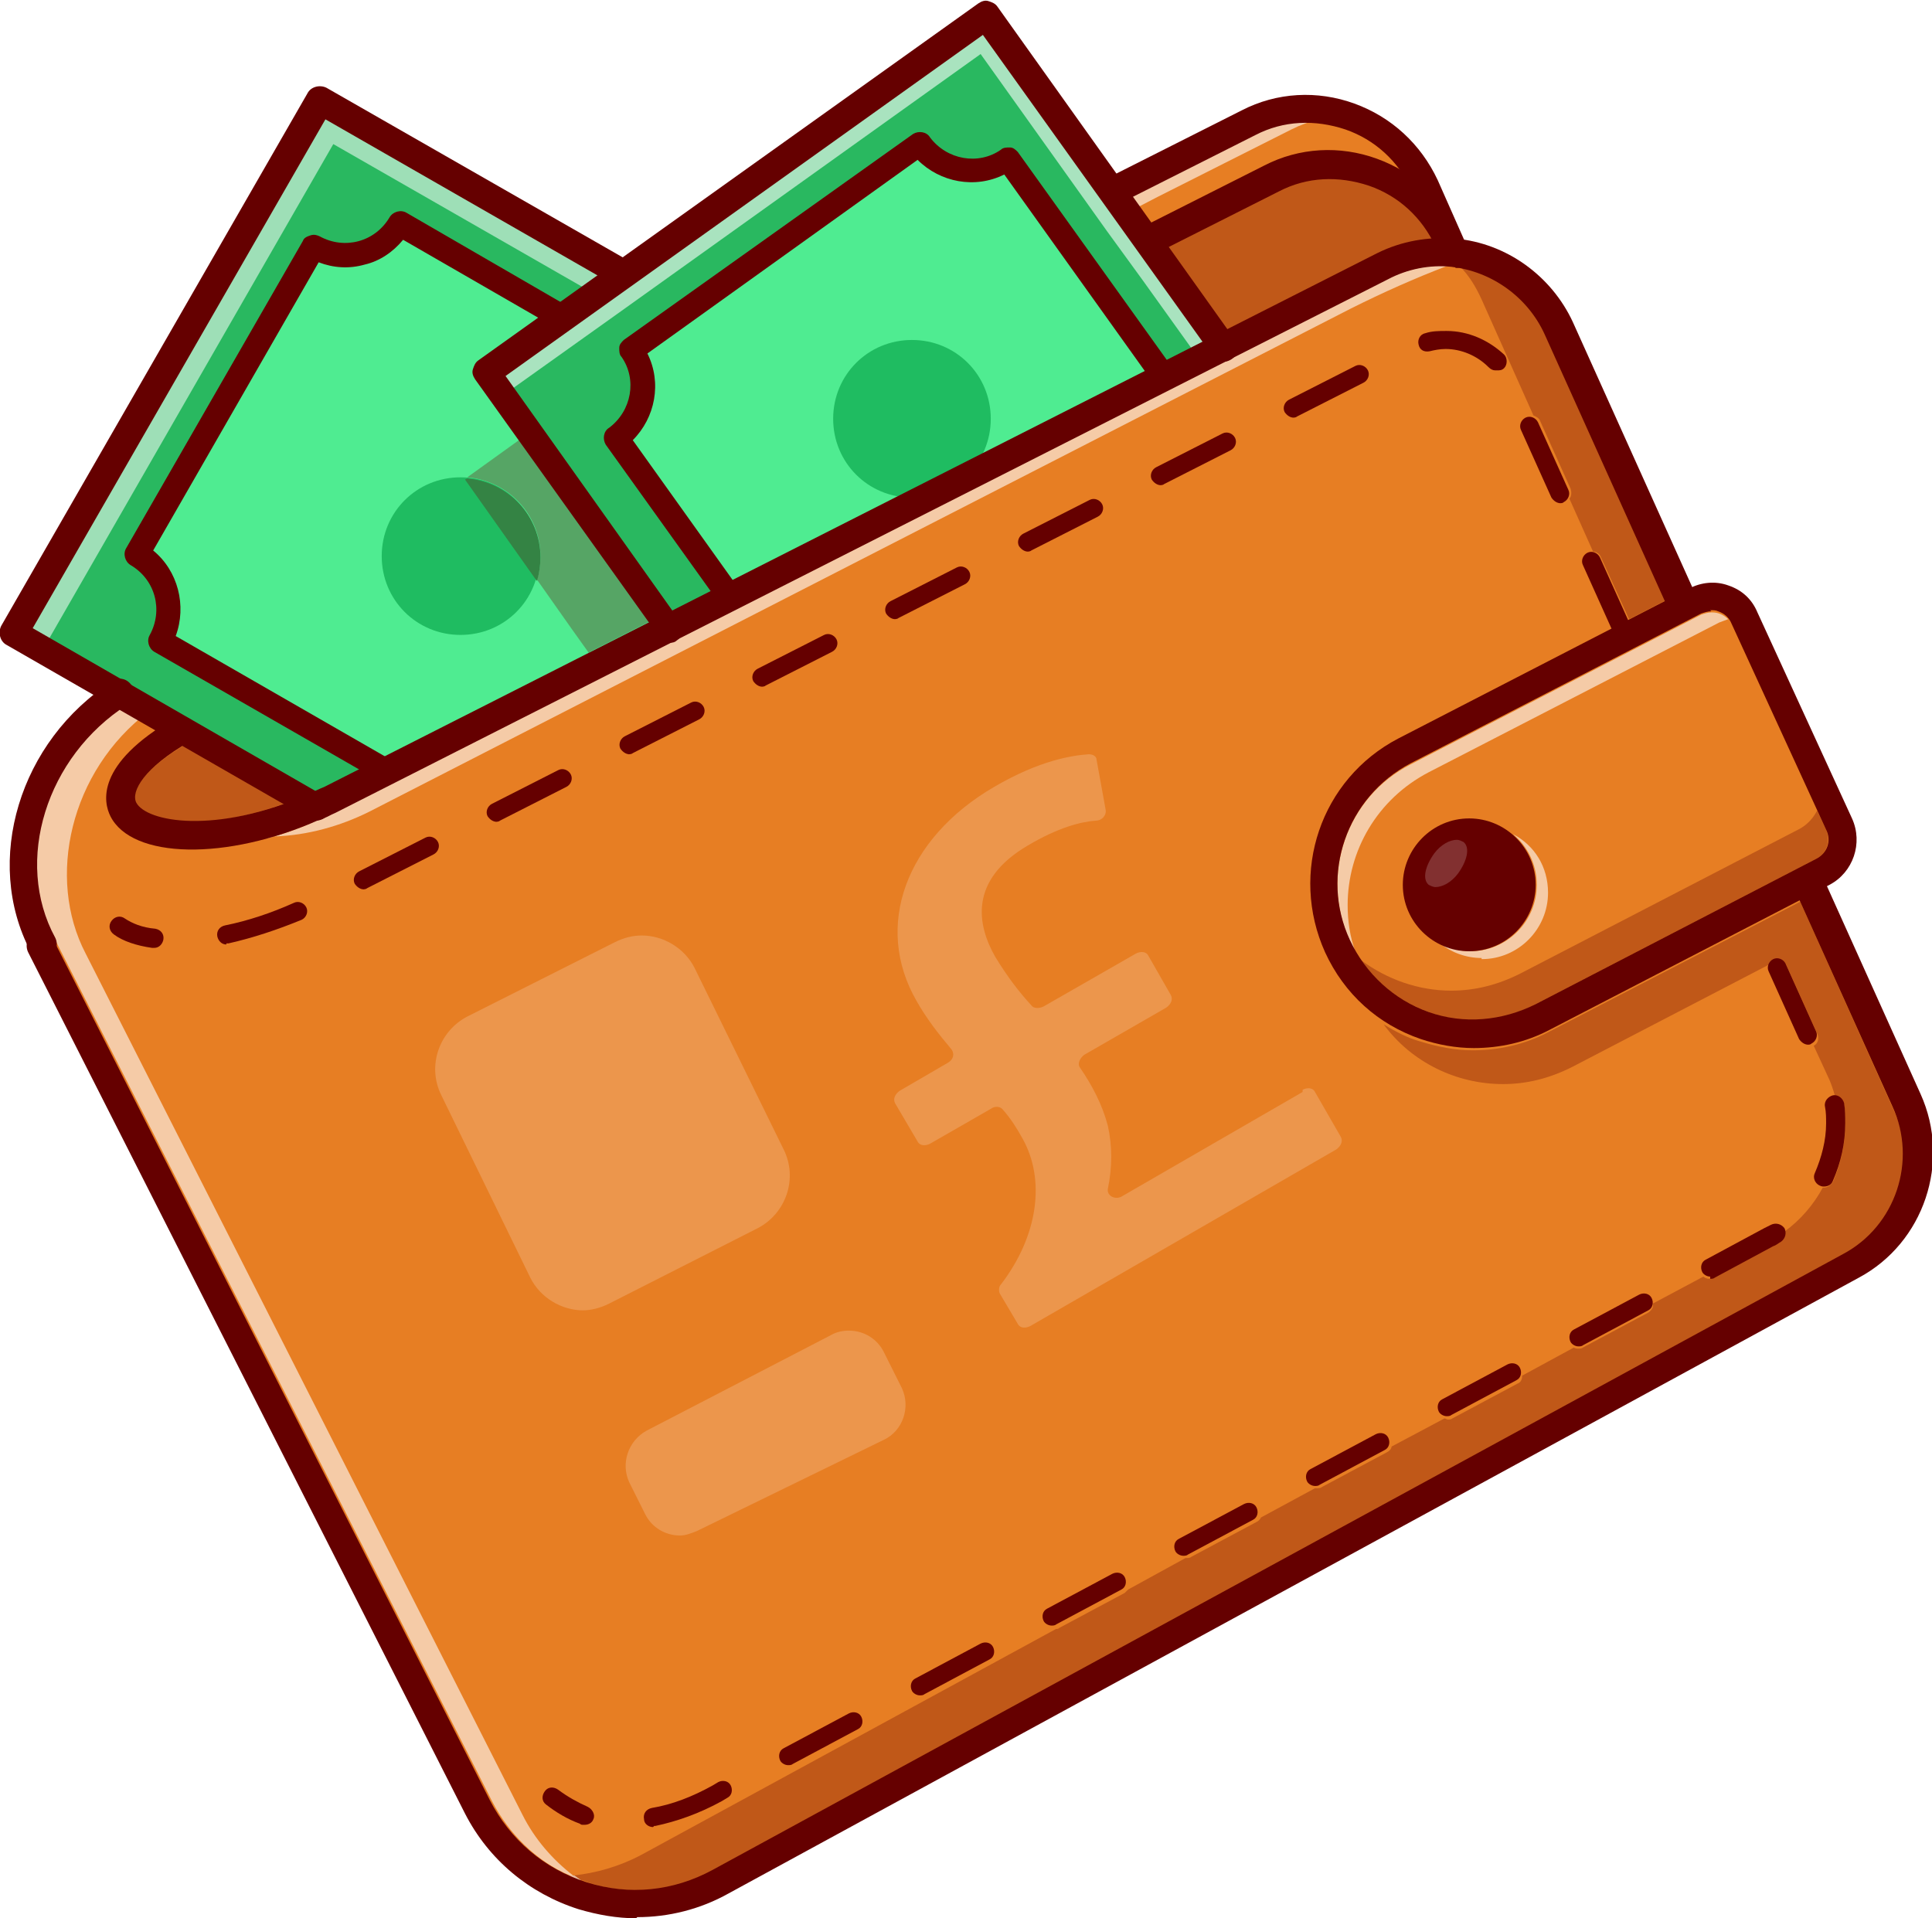 <?xml version="1.0" encoding="UTF-8"?>
<!DOCTYPE svg PUBLIC "-//W3C//DTD SVG 1.1//EN" "http://www.w3.org/Graphics/SVG/1.1/DTD/svg11.dtd">
<!-- Creator: CorelDRAW 2017 -->
<svg xmlns="http://www.w3.org/2000/svg" xml:space="preserve" width="0.991in" height="0.984in" version="1.1" style="shape-rendering:geometricPrecision; text-rendering:geometricPrecision; image-rendering:optimizeQuality; fill-rule:evenodd; clip-rule:evenodd"
viewBox="0 0 1716 1704"
 xmlns:xlink="http://www.w3.org/1999/xlink">
 <defs>
  <style type="text/css">
   <![CDATA[
    .fil7 {fill:#1FBC61;fill-rule:nonzero}
    .fil5 {fill:#29B860;fill-rule:nonzero}
    .fil9 {fill:#348344;fill-rule:nonzero}
    .fil6 {fill:#4FEC91;fill-rule:nonzero}
    .fil8 {fill:#56A565;fill-rule:nonzero}
    .fil13 {fill:#650000;fill-rule:nonzero}
    .fil15 {fill:#823030;fill-rule:nonzero}
    .fil12 {fill:#9EDFB7;fill-rule:nonzero}
    .fil11 {fill:#9EF0F0;fill-rule:nonzero}
    .fil10 {fill:#A9E3BF;fill-rule:nonzero}
    .fil4 {fill:#A9F1F1;fill-rule:nonzero}
    .fil1 {fill:#C05818;fill-rule:nonzero}
    .fil3 {fill:#E6BCA3;fill-rule:nonzero}
    .fil0 {fill:#E77E23;fill-rule:nonzero}
    .fil14 {fill:#EC964C;fill-rule:nonzero}
    .fil2 {fill:#F5CBA7;fill-rule:nonzero}
   ]]>
  </style>
 </defs>
 <g id="Layer_x0020_1">
  <g id="_3115035959232">
   <g>
    <path class="fil0" d="M1644 1126l-1004 547c-78,42 -175,12 -215,-67l-388 -765c-37,-70 -12,-172 69,-224l882 -447 119 -60c58,-30 129,-4 156,55l27 61c39,4 76,28 93,67l309 686c25,55 3,119 -50,147z"/>
    <path class="fil1" d="M172 730c-29,0 -47,-8 -52,-16 -5,-10 7,-31 47,-54 2,-1 3,-3 4,-5l94 54c-37,15 -70,21 -94,21zm908 -432l-60 -85 109 -55c17,-8 34,-12 52,-12 43,0 85,25 104,66 -2,0 -3,0 -5,0 -20,0 -39,5 -57,14l-143 72z"/>
    <path class="fil1" d="M565 1679c-14,0 -29,-2 -43,-7 -2,-1 -5,-2 -7,-2 -2,-1 -4,-3 -6,-4 20,-2 41,-8 60,-18l369 -201c1,0 2,0 3,-1l58 -31c1,-1 2,-2 3,-3l51 -28c0,0 0,0 1,0 1,0 3,0 4,-1l58 -31c2,-1 3,-2 4,-4l48 -26c1,0 1,0 2,0 1,0 3,0 4,-1l58 -31c2,-1 4,-3 4,-5l47 -25c1,0 2,1 3,1 1,0 3,0 4,-1l58 -31c3,-1 4,-4 4,-7l46 -25c1,1 3,1 4,1 1,0 3,0 4,-1l58 -31c3,-2 5,-5 4,-8l45 -24c1,1 3,2 5,2 1,0 3,0 4,-1l52 -28c2,-1 4,-3 7,-4 3,-2 5,-6 4,-9 14,-10 26,-24 34,-39 0,0 1,0 1,0 3,0 6,-2 8,-5 7,-16 11,-34 11,-51 0,-6 0,-12 -1,-18 -1,-4 -4,-7 -8,-7 0,0 0,0 0,0 -2,-7 -4,-13 -7,-19l-12 -26c4,-2 5,-7 3,-11l-27 -60c-1,-3 -4,-5 -8,-5 -1,0 -2,0 -4,1 -2,1 -3,2 -4,3l-175 91c-20,10 -40,15 -61,15 -41,0 -81,-19 -106,-53 10,6 21,12 32,15 16,5 32,8 47,8 23,0 46,-5 67,-16l224 -116 83 185c22,48 2,106 -44,131l-1004 547c-22,12 -45,18 -69,18z"/>
    <path class="fil1" d="M1447 550l-25 -55c-1,-3 -4,-5 -7,-5l-21 -47c2,-2 2,-6 1,-9l-27 -60c-1,-3 -4,-4 -6,-5l-46 -103c-5,-11 -11,-21 -19,-29 35,5 65,27 79,59l106 236 -33 17z"/>
    <path class="fil2" d="M236 745c16,-4 33,-10 49,-18 4,-2 9,-4 14,-6l935 -474c14,-7 30,-11 46,-11 2,0 4,0 6,0 -29,11 -58,24 -86,38l-872 447c-26,13 -55,21 -84,22 -3,0 -6,0 -10,0z"/>
    <path class="fil2" d="M506 1666c-30,-13 -54,-37 -69,-66l-388 -765c-2,-4 -7,-7 -11,-7 -2,0 -4,0 -5,1 -8,-18 -12,-38 -12,-59 0,-57 29,-118 85,-153l26 15c-70,53 -91,148 -56,215l388 765c11,22 27,40 45,54 -1,0 -2,0 -4,0z"/>
    <path class="fil3" d="M515 1670c-3,-1 -6,-2 -9,-4 1,0 2,0 4,0 2,1 4,3 6,4z"/>
    <path class="fil4" d="M1108 109c17,-8 34,-12 52,-12 1,0 1,0 2,0 0,0 -1,0 -2,0 -17,0 -35,4 -52,12zm53 -12c0,0 0,0 0,0 0,0 0,0 0,0z"/>
    <path class="fil2" d="M1002 188l-14 -19 119 -60 0 0c17,-8 34,-12 52,-12 1,0 1,0 2,0 0,0 0,0 0,0 0,0 0,0 0,0 12,0 24,2 36,6 -17,0 -34,4 -50,12l-119 60 -25 13z"/>
    <polygon class="fil5" points="709,500 530,590 280,716 162,648 12,562 284,89 553,244 588,301 "/>
    <path class="fil6" d="M500 281l-145 -84c-15,27 -50,36 -77,21l-157 273c27,15 36,50 21,77l83 47 119 69 256 -125 -127 -182 -7 -14 -27 -36 62 -48z"/>
    <path class="fil7" d="M479 494c0,39 -31,70 -70,70 -39,0 -70,-31 -70,-70 0,-39 31,-70 70,-70 39,0 70,31 70,70z"/>
    <path class="fil8" d="M523 580l-15 -21 -31 -44c2,-7 3,-13 3,-21 0,-37 -29,-67 -65,-70l57 -41 25 34 32 44 60 85 -65 33z"/>
    <path class="fil9" d="M476 515l0 0 -63 -89 2 -1c36,3 65,33 65,70 0,7 -1,14 -3,21z"/>
    <polygon class="fil5" points="1088,308 1020,213 989,169 877,12 553,244 432,330 496,418 527,463 595,557 "/>
    <path class="fil6" d="M1034 335l-68 -95 -71 -100c-25,18 -60,12 -78,-13l-257 183c18,25 12,60 -13,78l33 47 68 95 386 -195z"/>
    <polygon class="fil10" points="447,351 432,330 553,244 877,12 989,169 1020,213 1080,298 1058,309 1015,249 983,205 871,48 548,279 "/>
    <polygon class="fil11" points="38,577 12,562 38,577 "/>
    <polygon class="fil12" points="38,577 12,562 284,89 553,244 553,244 541,252 528,261 296,128 38,577 "/>
    <polygon class="fil12" points="541,252 553,244 553,244 "/>
    <path class="fil7" d="M880 372c0,39 -31,70 -70,70 -39,0 -70,-31 -70,-70 0,-39 31,-70 70,-70 39,0 70,31 70,70z"/>
    <path class="fil13" d="M565 1704c-17,0 -34,-3 -51,-8 -44,-14 -80,-44 -101,-85l-388 -765c-3,-6 -1,-14 5,-17 6,-3 14,-1 17,5l388 765c18,35 48,61 86,73 38,12 77,8 112,-11l1004 -547c47,-25 66,-83 44,-131l-309 -686c-15,-33 -47,-56 -83,-60 -19,-2 -39,2 -56,11l-935 474c-5,2 -9,5 -14,6 -83,37 -167,35 -186,-3 -6,-12 -14,-46 57,-87 6,-3 14,-1 17,4 3,6 1,14 -4,17 -40,23 -52,44 -47,54 9,17 70,29 154,-8 4,-2 8,-4 13,-6l935 -474c22,-11 46,-15 70,-13 45,4 85,33 104,74l309 686c27,60 3,132 -55,163l-1004 547c-25,14 -53,21 -81,21z"/>
    <path class="fil13" d="M1020 226c-5,0 -9,-2 -11,-7 -3,-6 -1,-14 5,-17l109 -55c31,-16 67,-18 100,-6 33,12 59,36 74,68 3,6 0,14 -6,16 -6,3 -14,0 -16,-6 -12,-26 -33,-45 -59,-54 -27,-9 -55,-8 -80,5l-109 55c-2,1 -4,1 -6,1z"/>
    <path class="fil13" d="M136 842c0,0 -1,0 -1,0 -14,-2 -26,-6 -34,-12 -4,-3 -5,-8 -2,-12 3,-4 8,-5 12,-2 6,4 15,8 27,9 5,1 8,5 7,10 -1,4 -4,7 -8,7z"/>
    <path class="fil13" d="M1328 329c-2,0 -4,-1 -6,-3 -10,-10 -24,-16 -38,-16 -5,0 -10,1 -14,2 -5,1 -9,-1 -10,-6 -1,-4 1,-9 6,-10 6,-2 12,-2 19,-2 19,0 37,8 51,21 3,3 3,9 0,12 -2,2 -4,2 -6,2zm-179 42c-3,0 -6,-2 -8,-5 -2,-4 0,-9 4,-11l59 -30c4,-2 9,0 11,4 2,4 0,9 -4,11l-59 30c-1,1 -3,1 -4,1zm-118 60c-3,0 -6,-2 -8,-5 -2,-4 0,-9 4,-11l59 -30c4,-2 9,0 11,4 2,4 0,9 -4,11l-59 30c-1,1 -3,1 -4,1zm355 16c-3,0 -6,-2 -8,-5l-27 -60c-2,-4 0,-9 4,-11 4,-2 9,0 11,4l27 60c2,4 0,9 -4,11 -1,1 -2,1 -4,1zm-473 43c-3,0 -6,-2 -8,-5 -2,-4 0,-9 4,-11l59 -30c4,-2 9,0 11,4 2,4 0,9 -4,11l-59 30c-1,1 -3,1 -4,1zm-118 60c-3,0 -6,-2 -8,-5 -2,-4 0,-9 4,-11l59 -30c4,-2 9,0 11,4 2,4 0,9 -4,11l-59 30c-1,1 -3,1 -4,1zm646 17c-3,0 -6,-2 -8,-5l-27 -60c-2,-4 0,-9 4,-11 4,-2 9,0 11,4l27 60c2,4 0,9 -4,11 -1,1 -2,1 -4,1zm-764 43c-3,0 -6,-2 -8,-5 -2,-4 0,-9 4,-11l59 -30c4,-2 9,0 11,4 2,4 0,9 -4,11l-59 30c-1,1 -3,1 -4,1zm-118 60c-3,0 -6,-2 -8,-5 -2,-4 0,-9 4,-11l59 -30c4,-2 9,0 11,4 2,4 0,9 -4,11l-59 30c-1,1 -3,1 -4,1zm937 18c-3,0 -6,-2 -8,-5l-27 -60c-2,-4 0,-9 4,-11 4,-2 9,0 11,4l27 60c2,4 0,9 -4,11 -1,1 -2,1 -4,1zm-1055 42c-3,0 -6,-2 -8,-5 -2,-4 0,-9 4,-11l59 -30c4,-2 9,0 11,4 2,4 0,9 -4,11l-59 30c-1,1 -3,1 -4,1zm-118 60c-3,0 -6,-2 -8,-5 -2,-4 0,-9 4,-11l59 -30c4,-2 9,0 11,4 2,4 0,9 -4,11l-59 30c-1,1 -3,1 -4,1zm1228 18c-3,0 -6,-2 -8,-5l-27 -60c-2,-4 0,-9 4,-11 4,-2 9,0 11,4l27 60c2,4 0,9 -4,11 -1,1 -2,1 -4,1zm-1350 31c-4,0 -7,-3 -8,-7 -1,-5 2,-9 7,-10 20,-4 41,-11 61,-20 4,-2 9,0 11,4 2,4 0,9 -4,11 -22,9 -43,16 -65,21 -1,0 -1,0 -2,0zm1405 89c-3,0 -6,-2 -8,-5l-27 -60c-2,-4 0,-9 4,-11 4,-2 9,0 11,4l27 60c2,4 0,9 -4,11 -1,1 -2,1 -4,1zm14 126c-1,0 -2,0 -4,-1 -4,-2 -6,-7 -4,-11 6,-14 10,-29 10,-44 0,-5 0,-10 -1,-15 -1,-5 3,-9 7,-10 5,-1 9,3 10,7 1,6 1,12 1,18 0,18 -4,35 -11,51 -1,3 -4,5 -8,5zm-101 80c-3,0 -6,-2 -7,-4 -2,-4 -1,-9 3,-11l52 -28c2,-1 4,-2 6,-3 4,-2 9,-1 12,3 2,4 1,9 -3,12 -2,1 -4,3 -7,4l-52 28c-1,1 -3,1 -4,1zm-117 62c-3,0 -6,-2 -7,-4 -2,-4 -1,-9 3,-11l58 -31c4,-2 9,-1 11,3 2,4 1,9 -3,11l-58 31c-1,1 -3,1 -4,1zm-117 62c-3,0 -6,-2 -7,-4 -2,-4 -1,-9 3,-11l58 -31c4,-2 9,-1 11,3 2,4 1,9 -3,11l-58 31c-1,1 -3,1 -4,1zm-117 62c-3,0 -6,-2 -7,-4 -2,-4 -1,-9 3,-11l58 -31c4,-2 9,-1 11,3 2,4 1,9 -3,11l-58 31c-1,1 -3,1 -4,1zm-117 62c-3,0 -6,-2 -7,-4 -2,-4 -1,-9 3,-11l58 -31c4,-2 9,-1 11,3 2,4 1,9 -3,11l-58 31c-1,1 -3,1 -4,1zm-117 62c-3,0 -6,-2 -7,-4 -2,-4 -1,-9 3,-11l58 -31c4,-2 9,-1 11,3 2,4 1,9 -3,11l-58 31c-1,1 -3,1 -4,1zm-117 62c-3,0 -6,-2 -7,-4 -2,-4 -1,-9 3,-11l58 -31c4,-2 9,-1 11,3 2,4 1,9 -3,11l-58 31c-1,1 -3,1 -4,1zm-117 62c-3,0 -6,-2 -7,-4 -2,-4 -1,-9 3,-11l58 -31c4,-2 9,-1 11,3 2,4 1,9 -3,11l-58 31c-1,1 -3,1 -4,1zm-120 55c-4,0 -8,-3 -8,-7 -1,-5 2,-9 7,-10 18,-3 36,-10 54,-20l5 -3c4,-2 9,-1 11,3 2,4 1,9 -3,11l-5 3c-20,11 -40,18 -59,22 -1,0 -1,0 -1,0z"/>
    <path class="fil13" d="M518 1621c-1,0 -2,0 -3,-1 -11,-4 -21,-10 -30,-17 -4,-3 -4,-8 -1,-12 3,-4 8,-4 12,-1 8,6 17,11 26,15 4,2 7,7 5,11 -1,3 -4,5 -8,5z"/>
    <path class="fil13" d="M1292 237c-5,0 -9,-3 -11,-7l-27 -61c-12,-26 -33,-45 -59,-54 -27,-9 -55,-8 -80,5l-119 60c-6,3 -14,1 -17,-5 -3,-6 -1,-14 5,-17l119 -60c31,-16 67,-18 100,-6 33,12 59,36 74,68l27 61c3,6 0,14 -6,16 -2,1 -3,1 -5,1z"/>
    <path class="fil13" d="M38 852c-4,0 -9,-2 -11,-7 -42,-80 -10,-187 73,-240 6,-4 13,-2 17,4 4,6 2,13 -4,17 -72,46 -101,139 -64,207 3,6 1,14 -5,17 -2,1 -4,1 -6,1z"/>
    <path class="fil13" d="M595 570c-4,0 -8,-2 -10,-5l-163 -228c-2,-3 -3,-6 -2,-9 1,-3 2,-6 5,-8l444 -317c3,-2 6,-3 9,-2 3,1 6,2 8,5l211 296c4,6 3,13 -3,17 -6,4 -13,3 -17,-3l-204 -285 -424 303 155 218c4,6 3,13 -3,17 -2,2 -5,2 -7,2z"/>
    <path class="fil13" d="M648 541c-3,0 -7,-2 -9,-5l-101 -141c-3,-5 -2,-12 3,-15 20,-15 25,-43 11,-63 -2,-2 -2,-5 -2,-8 0,-3 2,-5 4,-7l257 -183c5,-3 12,-2 15,3 15,20 43,25 63,11 2,-2 5,-2 8,-2 3,0 5,2 7,4l139 194c3,5 2,12 -3,15 -5,3 -12,2 -15,-3l-133 -186c-26,13 -57,7 -77,-13l-240 172c13,26 7,57 -13,77l95 133c3,5 2,12 -3,15 -2,1 -4,2 -6,2z"/>
    <path class="fil13" d="M280 729c-2,0 -4,-1 -6,-2l-268 -154c-6,-3 -8,-11 -5,-17l272 -473c3,-6 11,-8 17,-5l269 154c6,3 8,11 5,17 -3,6 -11,8 -17,5l-258 -148 -260 452 257 148c6,3 8,11 5,17 -2,4 -6,6 -11,6z"/>
    <path class="fil13" d="M344 696c-2,0 -4,0 -5,-1l-202 -116c-5,-3 -7,-10 -4,-15 12,-22 5,-49 -17,-62 -5,-3 -7,-10 -4,-15l157 -273c1,-3 4,-4 7,-5 3,-1 6,0 8,1 22,12 49,5 62,-17 3,-5 10,-7 15,-4l145 84c5,3 7,10 4,15 -3,5 -10,7 -15,4l-137 -79c-9,11 -21,19 -34,22 -14,4 -28,3 -41,-2l-147 256c22,18 30,49 20,76l193 111c5,3 7,10 4,15 -2,3 -6,5 -9,5z"/>
    <path class="fil0" d="M1619 775l-249 129c-67,35 -150,6 -182,-63 -30,-65 -3,-141 60,-174l258 -133c16,-9 37,-2 45,15l84 183c7,16 1,35 -15,42z"/>
    <path class="fil2" d="M1316 851c-14,0 -27,-5 -37,-13 8,4 17,7 27,7 32,0 59,-26 59,-59 0,-18 -8,-34 -21,-45 19,10 31,29 31,52 0,32 -26,59 -59,59z"/>
    <path class="fil1" d="M1308 906c-13,0 -26,-2 -39,-7 -25,-9 -46,-25 -60,-46 23,17 51,27 80,27 21,0 41,-5 61,-15l249 -129c7,-4 12,-10 15,-16l8 17c4,10 1,21 -9,26l-249 129c-17,9 -36,14 -55,14z"/>
    <path class="fil2" d="M1204 846c-2,-3 -3,-6 -5,-10 -27,-59 -3,-128 54,-157l258 -133c3,-1 6,-2 9,-2 2,0 4,0 7,1 3,1 6,3 8,5 -3,1 -5,2 -8,3l-258 133c-46,24 -72,70 -72,118 0,14 2,28 7,42z"/>
    <path class="fil13" d="M1520 543c-3,0 -6,1 -9,2l-258 133c-57,30 -81,99 -54,157 14,30 39,53 70,64 31,11 65,8 95,-7l249 -129c10,-5 14,-16 9,-26l-84 -183c-2,-5 -6,-9 -12,-11 -2,-1 -4,-1 -7,-1zm-211 388c-16,0 -32,-3 -47,-8 -38,-13 -68,-40 -85,-77 -32,-71 -4,-154 65,-190l258 -133c11,-6 24,-7 35,-3 12,4 21,12 26,24l84 183c10,22 1,48 -20,59l-249 129c-21,11 -44,16 -67,16z"/>
    <path class="fil13" d="M1364 786c0,32 -26,59 -59,59 -32,0 -59,-26 -59,-59 0,-32 26,-59 59,-59 32,0 59,26 59,59z"/>
    <path class="fil14" d="M518 1164c-19,0 -38,-11 -47,-29l-79 -162c-13,-26 -2,-57 23,-70l131 -66c8,-4 16,-6 24,-6 19,0 38,11 47,29l79 161c13,26 2,57 -23,70l-132 67c-8,4 -16,6 -24,6z"/>
    <path class="fil14" d="M604 1364c-13,0 -25,-7 -31,-19l-14 -28c-8,-17 -1,-37 15,-46l164 -85c5,-3 11,-4 16,-4 13,0 25,7 31,19l16 32c8,17 1,38 -16,46l-166 81c-5,2 -10,4 -15,4z"/>
    <path class="fil15" d="M1275 788c-2,0 -4,-1 -6,-2 -6,-5 -3,-17 5,-28 6,-8 14,-12 20,-12 2,0 4,1 6,2 6,5 3,17 -5,28 -6,8 -14,12 -20,12z"/>
   </g>
   <path class="fil14" d="M1157 968c4,-2 9,-2 11,2l23 40c2,4 0,8 -4,11l-272 157c-4,2 -9,2 -11,-2l-16 -27c-1,-2 -1,-6 1,-8 33,-43 40,-93 19,-130 -5,-9 -10,-17 -17,-25 -2,-3 -7,-4 -11,-1l-54 31c-4,2 -9,2 -11,-2l-20 -34c-2,-4 0,-8 4,-11l43 -25c5,-3 6,-8 3,-12 -11,-13 -22,-27 -31,-43 -38,-66 -10,-144 69,-190 41,-24 70,-28 84,-29 4,0 7,2 7,5l8 44c1,5 -3,10 -9,10 -13,1 -33,6 -60,22 -53,31 -45,71 -29,99 11,18 21,31 32,43 2,3 7,3 11,1l82 -47c4,-2 9,-2 11,2l20 35c2,4 0,8 -4,11l-73 42c-4,3 -6,8 -4,11 11,16 20,33 25,52 4,18 4,37 0,56 -1,6 6,10 12,7l161 -93 0 0z"/>
  </g>
 </g>
</svg>
